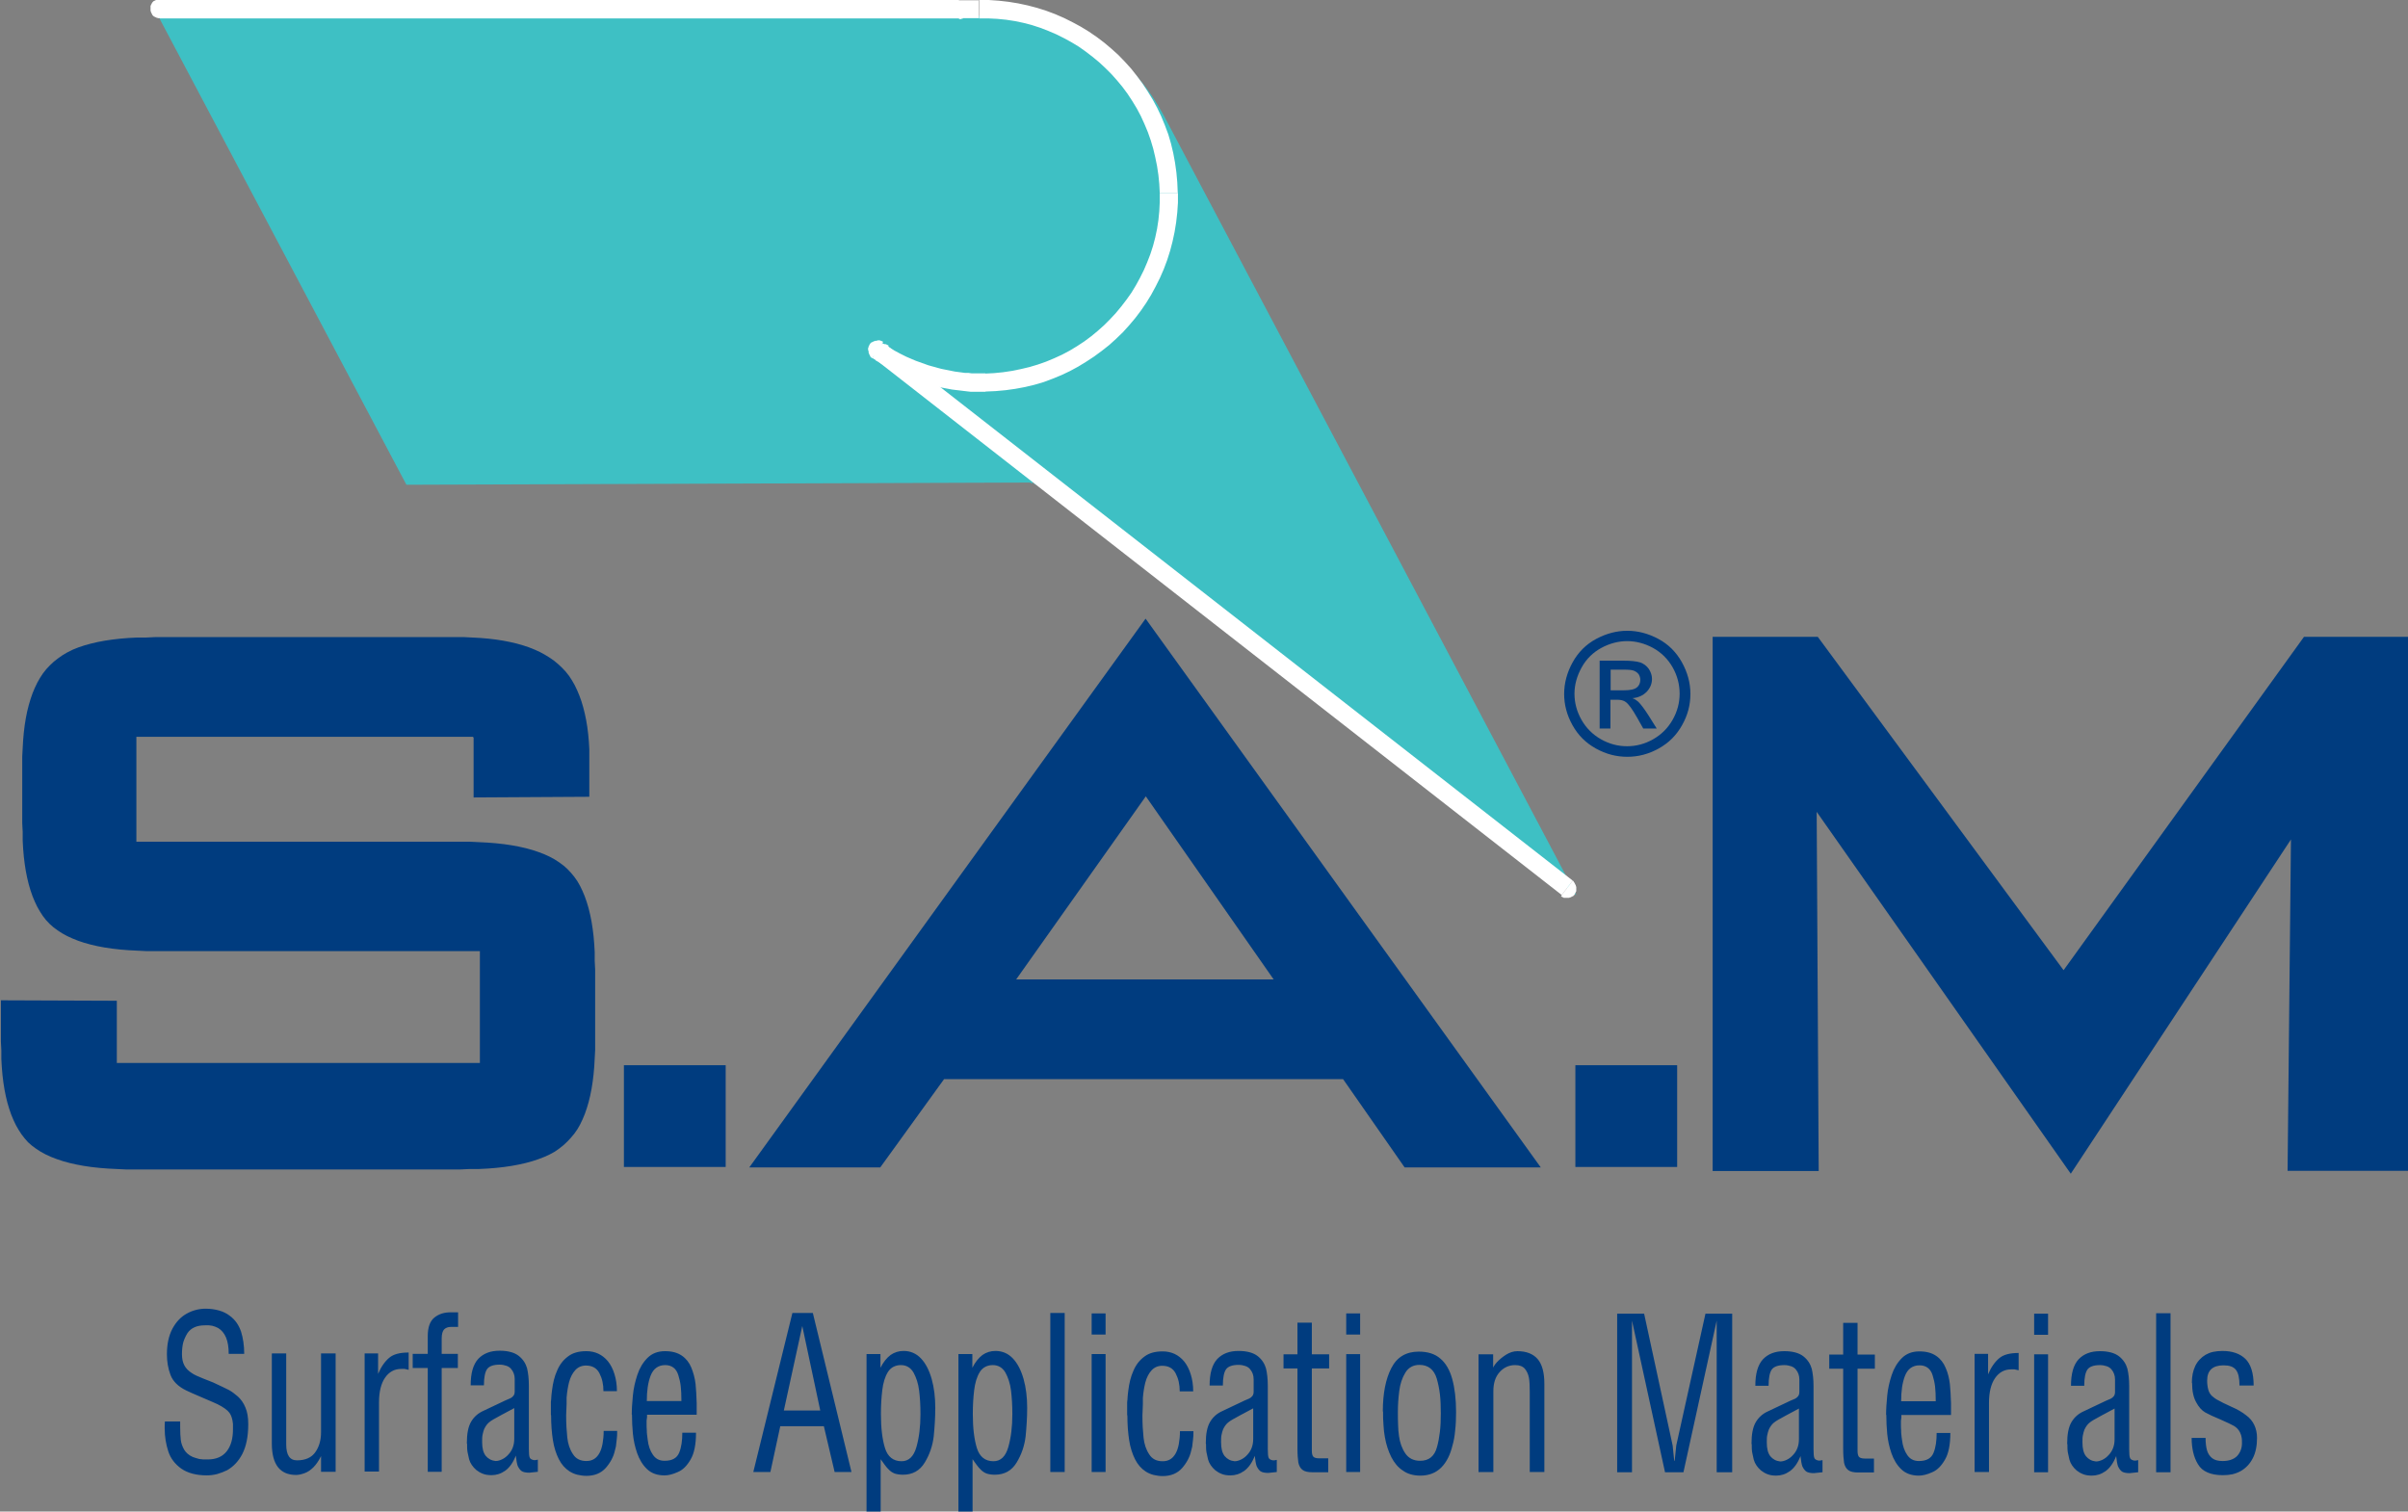 <?xml version="1.0" encoding="UTF-8"?><svg id="Layer_2" xmlns="http://www.w3.org/2000/svg" width="107.18" height="67.29" viewBox="0 0 107.18 67.29"><rect x="0" y="0" width="107.18" height="67.29" fill="#808080" stroke="none"/><g id="Layer_1-2"><g><path d="M97.56,61.55c0-.28,.05-.53,.15-.74,.1-.21,.26-.38,.46-.5,.09-.05,.2-.1,.34-.13,.06-.01,.12-.02,.2-.03,.07,0,.14-.01,.21-.01,.44,0,.78,.12,1.02,.35,.24,.23,.37,.63,.37,1.19h-.63c0-.33-.05-.56-.16-.7-.11-.14-.29-.2-.55-.2-.49,0-.73,.23-.73,.68,0,.15,.02,.29,.05,.4,.03,.12,.09,.21,.16,.28,.08,.07,.17,.14,.29,.2l.23,.12,.34,.16c.28,.12,.5,.25,.66,.38,.17,.12,.29,.27,.37,.44,.08,.17,.12,.36,.12,.57,0,.35-.06,.66-.19,.91-.13,.25-.31,.44-.54,.57-.11,.06-.24,.11-.37,.14-.06,.01-.13,.02-.2,.03-.08,0-.15,.01-.22,.01-.27,0-.5-.04-.68-.12-.19-.08-.33-.2-.43-.37-.19-.31-.28-.71-.28-1.17h.62c0,.21,.02,.39,.06,.54,.04,.15,.12,.27,.23,.36,.11,.09,.27,.13,.47,.13,.27,0,.48-.07,.63-.21,.07-.07,.13-.16,.17-.26,.04-.1,.06-.21,.06-.32s0-.21-.02-.28c-.01-.08-.04-.14-.07-.21-.06-.12-.15-.21-.26-.28-.1-.06-.3-.15-.61-.29-.29-.12-.51-.22-.67-.31-.16-.09-.3-.25-.41-.46-.12-.21-.18-.5-.18-.85m-1.6,3.97v-7.08h.64v7.08h-.64Zm-1.86-2.83l-.58,.31c-.26,.14-.44,.24-.52,.31-.09,.07-.17,.18-.23,.31-.03,.07-.05,.16-.07,.25-.02,.09-.02,.19-.02,.32,0,.28,.05,.48,.16,.62,.11,.13,.25,.21,.44,.23,.1,0,.2-.03,.3-.08,.1-.05,.19-.12,.27-.21,.17-.18,.26-.41,.26-.7v-1.37Zm-2.1,1.56c0-.42,.06-.74,.19-.96,.13-.22,.31-.38,.56-.49l.97-.46,.21-.09c.06-.03,.1-.06,.14-.11,.04-.05,.06-.11,.06-.2v-.55c0-.17-.05-.32-.16-.45-.05-.06-.12-.11-.21-.14-.09-.03-.19-.05-.3-.05-.28,0-.47,.07-.56,.2-.09,.13-.14,.37-.14,.72h-.59c0-.54,.11-.93,.34-1.18,.23-.24,.54-.36,.95-.36,.37,0,.66,.08,.85,.23,.19,.15,.31,.34,.37,.55,.05,.21,.08,.47,.08,.76v2.82c0,.2,.01,.34,.04,.4,.02,.05,.08,.09,.18,.11h.07l.11-.02v.54l-.38,.04c-.14,0-.26-.02-.34-.07-.07-.05-.13-.13-.18-.24-.03-.09-.06-.25-.08-.45-.12,.31-.28,.53-.47,.67-.2,.14-.4,.2-.61,.2-.15,0-.28-.02-.38-.06-.11-.04-.21-.1-.3-.17-.16-.14-.27-.3-.32-.48l-.07-.32c-.02-.11-.02-.23-.02-.36Zm-1.47-4.85v-.94h.62v.94h-.62Zm0,6.12v-5.25h.62v5.25h-.62Zm-2.65,0v-5.27h.6v.91c.14-.33,.31-.56,.5-.72,.19-.16,.48-.23,.86-.23v.77l-.18-.04h-.15c-.3,0-.54,.13-.72,.39-.18,.26-.27,.63-.27,1.11v3.07h-.64Zm-1.73-3.16c0-.27-.01-.49-.03-.66s-.06-.34-.11-.5c-.09-.29-.29-.44-.58-.44-.31,0-.53,.16-.65,.47-.12,.31-.17,.69-.17,1.13h1.54Zm-2.21,.61c0-.26,.02-.55,.05-.86,.03-.31,.1-.62,.2-.92,.1-.3,.25-.55,.45-.75,.2-.2,.46-.3,.78-.3s.56,.07,.75,.2c.19,.13,.33,.31,.42,.53,.1,.22,.16,.47,.19,.73l.03,.39,.02,.46v.52h-2.21v.11l-.02,.15v.19c0,.05,0,.13,.01,.25,0,.06,0,.13,.01,.18,0,.06,.02,.14,.03,.24,.03,.26,.11,.49,.23,.66,.12,.18,.29,.27,.52,.27,.34,0,.55-.12,.65-.36,.1-.24,.14-.54,.14-.89h.61c0,.52-.08,.92-.24,1.19-.16,.28-.35,.47-.57,.56-.22,.1-.42,.15-.59,.15-.32,0-.58-.09-.78-.28-.2-.19-.34-.43-.44-.71-.1-.29-.16-.57-.19-.87-.01-.13-.02-.27-.03-.42,0-.15-.01-.29-.01-.43Zm-1.91,1.51v-3.57h-.62v-.63h.62v-1.41h.64v1.41h.77v.63h-.77v3.66c0,.12,.02,.21,.06,.26,.04,.05,.13,.08,.26,.08h.41v.62h-.7c-.2,0-.35-.03-.45-.11-.09-.07-.15-.18-.18-.32-.02-.14-.04-.35-.04-.62Zm-1.98-1.79l-.58,.31c-.26,.14-.44,.24-.52,.31-.09,.07-.17,.18-.23,.31-.03,.07-.05,.16-.07,.25-.02,.09-.02,.19-.02,.32,0,.28,.05,.48,.16,.62,.11,.13,.25,.21,.44,.23,.1,0,.2-.03,.3-.08,.1-.05,.19-.12,.27-.21,.17-.18,.26-.41,.26-.7v-1.37Zm-2.1,1.56c0-.42,.06-.74,.19-.96,.13-.22,.31-.38,.56-.49l.97-.46,.21-.09c.06-.03,.1-.06,.14-.11,.04-.05,.06-.11,.06-.2v-.55c0-.17-.05-.32-.16-.45-.05-.06-.12-.11-.21-.14-.09-.03-.19-.05-.3-.05-.28,0-.47,.07-.56,.2-.09,.13-.14,.37-.14,.72h-.59c0-.54,.11-.93,.34-1.18,.23-.24,.54-.36,.95-.36,.37,0,.66,.08,.85,.23,.19,.15,.31,.34,.37,.55,.05,.21,.08,.47,.08,.76v2.82c0,.2,.01,.34,.04,.4,.02,.05,.08,.09,.18,.11h.07l.11-.02v.54l-.38,.04c-.14,0-.26-.02-.34-.07-.07-.05-.13-.13-.18-.24-.03-.09-.06-.25-.08-.45-.12,.31-.28,.53-.47,.67-.2,.14-.4,.2-.61,.2-.15,0-.28-.02-.38-.06-.11-.04-.21-.1-.3-.17-.16-.14-.27-.3-.32-.48l-.07-.32c-.02-.11-.02-.23-.02-.36Zm-5.98,1.27v-7.06h1.2l1.27,5.87,.07,.68h.02l.07-.68,1.3-5.87h1.19v7.06h-.69v-6.75l-1.48,6.75h-.82l-1.47-6.75v6.75h-.67Zm-6.17,0v-5.25h.65v.59s.05-.11,.16-.23c.11-.12,.24-.23,.41-.34,.16-.1,.33-.16,.51-.16,.4,0,.7,.12,.9,.35,.2,.23,.3,.6,.3,1.1v3.93h-.65v-3.57c0-.28-.01-.49-.04-.64-.03-.15-.09-.28-.18-.39-.1-.11-.24-.16-.43-.16-.27,0-.5,.1-.69,.31-.19,.21-.28,.49-.28,.85v3.6h-.65Zm-3.59-2.69c0,.22,0,.42,.01,.59,0,.17,.02,.33,.04,.49,.04,.29,.13,.55,.28,.77,.15,.22,.37,.33,.66,.33,.39,0,.64-.2,.75-.61,.06-.21,.1-.43,.13-.68,.03-.25,.04-.52,.04-.82,0-.32-.01-.61-.04-.86-.03-.25-.08-.48-.14-.69-.12-.4-.38-.61-.77-.61-.28,0-.49,.12-.63,.35-.14,.23-.23,.5-.27,.82-.04,.31-.06,.62-.06,.92Zm-.67-.02c0-.8,.13-1.45,.38-1.93,.25-.49,.66-.73,1.22-.73,.4,0,.72,.1,.96,.31,.24,.2,.42,.51,.53,.91,.11,.4,.17,.89,.17,1.47,0,.29-.01,.56-.04,.81-.02,.25-.06,.48-.12,.68-.1,.41-.26,.74-.5,.98-.24,.24-.55,.36-.93,.36-.3,0-.56-.07-.77-.22-.22-.14-.39-.35-.52-.6-.13-.26-.23-.55-.29-.9-.03-.16-.05-.34-.06-.53-.02-.2-.02-.4-.02-.6Zm-1.63-3.42v-.94h.62v.94h-.62Zm0,6.12v-5.25h.62v5.25h-.62Zm-2.17-1.04v-3.57h-.62v-.63h.62v-1.41h.64v1.41h.77v.63h-.77v3.66c0,.12,.02,.21,.06,.26,.04,.05,.13,.08,.26,.08h.41v.62h-.7c-.2,0-.35-.03-.45-.11-.09-.07-.15-.18-.18-.32-.02-.14-.04-.35-.04-.62Zm-1.98-1.79l-.58,.31c-.26,.14-.44,.24-.52,.31-.09,.07-.17,.18-.23,.31-.03,.07-.05,.16-.07,.25-.02,.09-.02,.19-.02,.32,0,.28,.05,.48,.16,.62,.11,.13,.25,.21,.44,.23,.1,0,.2-.03,.3-.08,.1-.05,.19-.12,.27-.21,.17-.18,.26-.41,.26-.7v-1.37Zm-2.1,1.56c0-.42,.06-.74,.19-.96,.13-.22,.31-.38,.56-.49l.97-.46,.21-.09c.06-.03,.1-.06,.14-.11,.04-.05,.06-.11,.06-.2v-.55c0-.17-.05-.32-.16-.45-.05-.06-.12-.11-.21-.14-.09-.03-.19-.05-.3-.05-.28,0-.47,.07-.56,.2-.09,.13-.14,.37-.14,.72h-.59c0-.54,.11-.93,.34-1.18,.23-.24,.54-.36,.95-.36,.37,0,.66,.08,.85,.23,.19,.15,.31,.34,.37,.55,.05,.21,.08,.47,.08,.76v2.82c0,.2,.01,.34,.04,.4,.02,.05,.08,.09,.18,.11h.07l.11-.02v.54l-.38,.04c-.14,0-.26-.02-.34-.07-.07-.05-.13-.13-.18-.24-.03-.09-.06-.25-.08-.45-.12,.31-.28,.53-.47,.67-.2,.14-.4,.2-.61,.2-.15,0-.28-.02-.38-.06-.11-.04-.21-.1-.3-.17-.16-.14-.27-.3-.32-.48l-.07-.32c-.02-.11-.02-.23-.02-.36Zm-3.5-1.27v-.57c.01-.08,.02-.16,.02-.23,0-.07,.02-.17,.03-.28,.04-.33,.11-.63,.23-.89,.11-.26,.27-.47,.49-.63,.21-.16,.48-.23,.81-.23,.39,0,.71,.15,.96,.45,.12,.15,.22,.34,.29,.57,.07,.22,.11,.48,.11,.76h-.6c0-.31-.06-.57-.18-.8-.12-.23-.32-.34-.6-.34-.19,0-.35,.07-.47,.2-.12,.13-.22,.31-.28,.54-.05,.2-.09,.43-.11,.69v.28l-.02,.5c0,.38,.02,.71,.05,.99,.03,.28,.11,.53,.25,.74,.13,.21,.33,.31,.6,.31s.45-.12,.58-.35c.06-.11,.11-.25,.14-.42,.03-.17,.05-.35,.05-.57h.6c0,.14,0,.26-.02,.39-.01,.12-.03,.21-.03,.26,0,.05-.03,.12-.05,.22-.06,.28-.2,.54-.41,.78-.21,.23-.49,.35-.86,.35-.14,0-.27-.02-.4-.05-.12-.03-.24-.08-.35-.15-.2-.13-.36-.31-.48-.55-.12-.24-.21-.52-.26-.84-.05-.32-.08-.69-.08-1.1Zm-1.58-3.58v-.94h.62v.94h-.62Zm0,6.12v-5.25h.62v5.25h-.62Zm-1.84,0v-7.08h.64v7.08h-.64Zm-3.45-2.59c0,.62,.06,1.13,.18,1.52,.12,.39,.37,.59,.74,.59,.32,0,.54-.21,.66-.63,.12-.42,.18-.91,.18-1.46,0-.39-.02-.75-.06-1.06-.04-.32-.13-.58-.25-.8-.13-.22-.32-.33-.56-.33s-.45,.1-.58,.31c-.13,.21-.21,.48-.25,.81-.04,.33-.06,.68-.06,1.06Zm-.64,4.36v-7.02h.62v.61c.13-.26,.28-.44,.45-.57,.17-.12,.37-.18,.58-.18,.3,0,.56,.11,.77,.33,.21,.22,.37,.53,.48,.92,.11,.39,.16,.82,.16,1.28s-.03,.87-.07,1.28c-.05,.41-.18,.8-.4,1.16-.22,.36-.54,.54-.97,.54-.14,0-.26-.02-.36-.05-.1-.04-.18-.09-.25-.16-.07-.07-.14-.14-.2-.23l-.18-.25v2.33h-.64Zm-3.45-4.36c0,.62,.06,1.13,.18,1.52,.12,.39,.37,.59,.74,.59,.32,0,.54-.21,.66-.63,.12-.42,.18-.91,.18-1.46,0-.39-.02-.75-.06-1.06-.04-.32-.13-.58-.25-.8-.13-.22-.32-.33-.56-.33s-.45,.1-.58,.31c-.13,.21-.21,.48-.25,.81-.04,.33-.06,.68-.06,1.06Zm-.64,4.36v-7.02h.62v.61c.13-.26,.28-.44,.45-.57,.17-.12,.37-.18,.58-.18,.3,0,.56,.11,.77,.33,.21,.22,.37,.53,.48,.92,.11,.39,.16,.82,.16,1.28s-.03,.87-.07,1.28c-.05,.41-.18,.8-.4,1.16-.22,.36-.54,.54-.97,.54-.14,0-.26-.02-.36-.05-.1-.04-.18-.09-.25-.16-.07-.07-.14-.14-.2-.23l-.18-.25v2.33h-.64Zm-2.06-4.51l-.8-3.76-.82,3.76h1.63Zm-2.98,2.74l1.74-7.08h.91l1.72,7.08h-.75l-.48-2.04h-1.94l-.44,2.04h-.75Zm-3.2-3.16c0-.27-.01-.49-.03-.66-.02-.18-.06-.34-.11-.5-.09-.29-.29-.44-.58-.44-.31,0-.53,.16-.65,.47-.12,.31-.17,.69-.17,1.13h1.54Zm-2.21,.61c0-.26,.02-.55,.05-.86,.03-.31,.1-.62,.2-.92,.1-.3,.25-.55,.45-.75s.46-.3,.78-.3,.56,.07,.75,.2c.19,.13,.33,.31,.42,.53,.09,.22,.16,.47,.19,.73l.03,.39,.02,.46v.52h-2.21v.11l-.02,.15v.19c0,.05,0,.13,.01,.25,0,.06,0,.13,.01,.18s.02,.14,.03,.24c.03,.26,.11,.49,.23,.66,.12,.18,.29,.27,.52,.27,.34,0,.55-.12,.65-.36,.1-.24,.14-.54,.14-.89h.61c0,.52-.08,.92-.24,1.19-.16,.28-.35,.47-.57,.56-.22,.1-.42,.15-.59,.15-.32,0-.58-.09-.78-.28-.2-.19-.34-.43-.44-.71-.1-.29-.16-.57-.19-.87-.01-.13-.02-.27-.03-.42,0-.15-.01-.29-.01-.43Zm-3.6,0v-.57c.01-.08,.02-.16,.02-.23,0-.07,.02-.17,.03-.28,.04-.33,.11-.63,.23-.89,.11-.26,.27-.47,.49-.63,.21-.16,.48-.23,.81-.23,.39,0,.71,.15,.96,.45,.12,.15,.22,.34,.29,.57,.07,.22,.11,.48,.11,.76h-.6c0-.31-.06-.57-.18-.8-.12-.23-.32-.34-.6-.34-.19,0-.35,.07-.47,.2-.12,.13-.22,.31-.28,.54-.05,.2-.09,.43-.11,.69v.28l-.02,.5c0,.38,.02,.71,.05,.99,.03,.28,.11,.53,.25,.74,.13,.21,.33,.31,.6,.31s.45-.12,.58-.35c.06-.11,.11-.25,.14-.42,.03-.17,.05-.35,.05-.57h.6c0,.14,0,.26-.02,.39-.01,.12-.03,.21-.03,.26,0,.05-.03,.12-.05,.22-.06,.28-.2,.54-.41,.78-.21,.23-.49,.35-.86,.35-.14,0-.27-.02-.4-.05-.12-.03-.24-.08-.35-.15-.2-.13-.36-.31-.48-.55-.12-.24-.21-.52-.26-.84-.05-.32-.08-.69-.08-1.1Zm-1.64-.29l-.58,.31c-.26,.14-.44,.24-.52,.31-.09,.07-.17,.18-.23,.31-.03,.07-.05,.16-.07,.25-.02,.09-.02,.19-.02,.32,0,.28,.05,.48,.16,.62,.11,.13,.25,.21,.44,.23,.1,0,.2-.03,.3-.08,.1-.05,.19-.12,.27-.21,.17-.18,.26-.41,.26-.7v-1.37Zm-2.1,1.56c0-.42,.06-.74,.19-.96,.13-.22,.31-.38,.56-.49l.97-.46,.21-.09c.06-.03,.1-.06,.14-.11,.04-.05,.06-.11,.06-.2v-.55c0-.17-.05-.32-.16-.45-.05-.06-.12-.11-.21-.14-.09-.03-.19-.05-.3-.05-.28,0-.47,.07-.56,.2-.09,.13-.14,.37-.14,.72h-.59c0-.54,.11-.93,.34-1.18,.23-.24,.54-.36,.95-.36,.37,0,.66,.08,.85,.23,.19,.15,.31,.34,.37,.55,.05,.21,.08,.47,.08,.76v2.82c0,.2,.01,.34,.04,.4,.02,.05,.08,.09,.18,.11h.07l.11-.02v.54l-.38,.04c-.14,0-.26-.02-.34-.07-.07-.05-.13-.13-.18-.24-.03-.09-.06-.25-.08-.45-.12,.31-.28,.53-.47,.67-.2,.14-.4,.2-.61,.2-.15,0-.28-.02-.38-.06-.11-.04-.21-.1-.3-.17-.16-.14-.27-.3-.32-.48l-.07-.32c-.02-.11-.02-.23-.02-.36Zm-1.74,1.27v-4.62h-.67v-.63h.67v-.79c0-.4,.1-.67,.3-.83,.2-.16,.44-.23,.72-.23h.33v.65h-.32c-.13,0-.23,.04-.3,.11-.07,.07-.11,.21-.11,.41v.68h.72v.63h-.72v4.62h-.63Zm-2.81,0v-5.27h.6v.91c.14-.33,.31-.56,.5-.72,.19-.16,.48-.23,.86-.23v.77l-.18-.04h-.15c-.3,0-.54,.13-.72,.39-.18,.26-.27,.63-.27,1.11v3.07h-.64Zm-4.12-5.27h.63v4.05c0,.48,.16,.71,.48,.71,.37,0,.65-.12,.82-.37,.17-.24,.25-.54,.25-.88v-3.51h.65v5.27h-.65v-.7c-.1,.21-.22,.38-.34,.5-.12,.12-.25,.21-.39,.26s-.26,.08-.38,.08c-.72,0-1.08-.47-1.08-1.4v-4Zm-4.76,3.03h.67v.23c0,.26,.01,.46,.03,.61,.02,.14,.07,.28,.15,.42,.08,.13,.2,.24,.38,.32,.08,.03,.17,.06,.29,.09,.06,0,.11,.02,.18,.02,.06,0,.13,0,.2,0,.37,0,.65-.12,.84-.36,.19-.24,.28-.57,.28-.98v-.24c-.02-.21-.07-.38-.16-.5-.09-.12-.27-.25-.53-.38l-.27-.12-.42-.18c-.35-.15-.58-.25-.7-.31-.35-.17-.59-.4-.7-.69-.11-.29-.16-.6-.16-.92,0-.45,.08-.82,.24-1.13,.16-.3,.37-.53,.64-.68,.27-.15,.55-.22,.85-.22,.21,0,.41,.03,.59,.08,.18,.05,.34,.13,.47,.23,.25,.18,.41,.42,.51,.71,.09,.29,.14,.62,.14,.99h-.69c0-.3-.04-.54-.12-.73-.08-.19-.2-.33-.35-.42-.08-.04-.17-.08-.26-.1-.04,0-.09-.02-.15-.02-.05,0-.11,0-.18,0-.35,0-.61,.11-.77,.34-.07,.11-.14,.25-.19,.41-.04,.15-.06,.33-.06,.54s.04,.37,.11,.5c.07,.13,.18,.24,.32,.33,.11,.08,.29,.16,.52,.25l.43,.17c.34,.16,.58,.27,.71,.34,.13,.07,.26,.17,.4,.29,.13,.12,.25,.28,.33,.48,.09,.2,.13,.45,.13,.75,0,.55-.09,.98-.26,1.32-.17,.33-.4,.57-.68,.73-.14,.07-.28,.12-.44,.17-.16,.04-.31,.06-.46,.06-.47,0-.85-.1-1.14-.3-.28-.2-.48-.46-.58-.77-.1-.31-.16-.65-.16-1.02,0-.13,0-.24,.01-.31Z" style="fill:#003c7f;"/><path d="M74.65,51.95h-4.53v-4.53h4.53v4.53Zm-14.86-3.91h-17.77l-2.84,3.93h-5.83l17.64-24.43,17.59,24.43h-6.06l-2.74-3.93Zm-14.56-4.44h11.46l-5.69-8.15-5.77,8.15Zm-12.93,8.35h-4.53v-4.53h4.53v4.53Zm43.93,.17V28.35h4.68l10.94,14.84,10.7-14.84h4.63v23.77h-5.36l.15-14.75-9.8,14.88-11.31-16.11,.09,15.99h-4.72ZM21.05,32.8H6.07v4.67h14.84l.41,.02,.39,.02,.37,.03,.36,.04,.34,.05,.32,.06,.31,.07,.29,.08,.27,.09,.26,.1,.24,.11,.22,.12,.2,.13,.19,.14,.17,.15,.16,.17,.15,.18,.14,.2,.12,.21,.11,.23,.1,.24,.09,.26,.08,.27,.07,.29,.06,.3,.05,.32,.04,.33,.03,.35,.02,.36v.38l.02,.39v3.59l-.02,.37-.02,.36-.03,.34-.04,.33-.05,.32-.06,.3-.07,.29-.08,.27-.09,.26-.1,.24-.11,.23-.12,.21-.14,.2-.15,.18-.16,.17-.17,.16-.19,.15-.2,.14-.22,.12-.24,.11-.26,.1-.27,.09-.29,.08-.31,.07-.32,.06-.34,.05-.36,.04-.37,.03-.39,.02h-.41l-.42,.02H5.6l-.41-.02-.39-.02-.38-.03-.36-.04-.34-.05-.32-.06-.31-.07-.29-.08-.27-.09-.26-.1-.24-.11-.22-.12-.2-.13-.19-.14-.17-.15-.15-.17-.14-.18-.13-.2-.12-.21-.11-.23-.1-.24-.09-.26-.08-.27-.07-.29-.06-.3-.05-.32-.04-.33-.03-.35-.02-.36v-.38l-.02-.4v-1.83l5.16,.02v2.77H21.36v-4.98H6.51l-.4-.02-.39-.02-.37-.03-.35-.04-.34-.05-.32-.06-.3-.07-.29-.08-.27-.09-.25-.1-.24-.11-.22-.12-.2-.13-.19-.14-.17-.15-.16-.17-.14-.18-.13-.2-.12-.21-.11-.23-.1-.24-.09-.26-.08-.27-.07-.29-.06-.3-.05-.32-.04-.33-.03-.35-.02-.36v-.38l-.02-.4v-2.97l.02-.37,.02-.35,.03-.34,.04-.33,.05-.31,.06-.3,.07-.28,.08-.27,.09-.26,.1-.24,.11-.23,.12-.21,.13-.2,.15-.19,.16-.17,.17-.16,.19-.15,.2-.14,.22-.13,.24-.12,.25-.1,.27-.09,.29-.08,.3-.07,.32-.06,.34-.05,.35-.04,.37-.03,.39-.02h.4l.42-.02h13.69l.38,.02,.37,.02,.35,.03,.34,.04,.32,.05,.31,.06,.3,.07,.28,.08,.27,.09,.25,.1,.24,.11,.22,.12,.21,.13,.2,.14,.18,.15,.17,.16,.16,.17,.15,.19,.13,.2,.12,.21,.11,.23,.1,.24,.09,.25,.08,.27,.07,.28,.06,.29,.05,.3,.04,.32,.03,.33,.02,.34v2.12l-5.15,.03v-2.66Z" style="fill:#003c7f; fill-rule:evenodd;"/><path d="M6.96,.56l33.6,.03c7.43,0,9.67,1.58,11.34,4.74l18.26,34.52-22.55-17.6c-.38-.3-1.3-.64-1.78-.77l-27.74,.1L6.96,.56Z" style="fill:#3ec0c4; fill-rule:evenodd;"/><path d="M39.28,15.27l-.45,.67h-.02l-.02-.02h-.02v-.03h-.03v-.03l-.02-.02v-.02l-.02-.02v-.02l-.02-.02v-.04l-.02-.02v-.08l-.02-.02v-.12l.02-.02v-.04l.02-.02v-.02l.02-.02v-.02l.02-.02v-.02l.03-.02h.01v-.03h.03l.02-.02h.02l.02-.02h.02l.02-.02h.04l.02-.02h.08l.02-.02h.12l.02,.02h.04l.02,.02h.02l.02,.02h.02Zm-.45,.68l.45-.67,.13,.08,.13,.08,.13,.08,.13,.08,.13,.07,.13,.07,.14,.07,.14,.07,.14,.06,.14,.06,.14,.06,.14,.05,.14,.05,.14,.05,.14,.05,.14,.04,.15,.04,.14,.04,.15,.04,.15,.03,.15,.03,.15,.03,.15,.03,.15,.02,.15,.02,.15,.02h.15l.15,.02h.61v.82h-.66l-.17-.02-.17-.02-.16-.02-.17-.02-.16-.02-.16-.03-.16-.03-.16-.03-.16-.04-.16-.04-.16-.04-.16-.05-.16-.05-.16-.05-.16-.06-.16-.06-.15-.06-.15-.06-.15-.07-.15-.07-.15-.07-.15-.07-.15-.08-.15-.08-.14-.08-.14-.09-.14-.09-.14-.09Zm5.03,1.49v-.81l.39-.02,.4-.04,.4-.06,.39-.08,.38-.09,.37-.11,.37-.13,.36-.15,.35-.16,.34-.18,.33-.2,.32-.21,.31-.23,.29-.24,.28-.25,.27-.27,.26-.28,.24-.29,.23-.3,.22-.31,.2-.33,.18-.33,.17-.34,.15-.35,.14-.36,.12-.37,.1-.38,.08-.38,.06-.39,.04-.4,.02-.4v-.41h.81v.43l-.03,.44-.05,.44-.07,.43-.09,.42-.11,.42-.13,.41-.15,.4-.17,.39-.19,.38-.2,.37-.22,.36-.24,.35-.25,.33-.27,.32-.28,.31-.3,.29-.31,.28-.33,.26-.34,.25-.35,.23-.36,.22-.37,.2-.38,.18-.39,.16-.4,.15-.41,.12-.42,.1-.43,.08-.43,.06-.44,.04-.45,.02Zm8.57-8.86h-.81l-.02-.39-.04-.4-.06-.4-.08-.39-.09-.38-.11-.37-.13-.37-.15-.36-.16-.35-.18-.34-.2-.33-.21-.32-.23-.31-.24-.29-.25-.28-.27-.27-.28-.26-.29-.24-.3-.23-.31-.22-.33-.2-.33-.18-.34-.17-.35-.15-.36-.14-.37-.12-.38-.1-.38-.08-.39-.06-.4-.04-.4-.02h-.41V0h.43l.44,.03,.44,.05,.43,.07,.42,.09,.42,.11,.41,.13,.4,.15,.39,.17,.38,.19,.37,.2,.36,.22,.35,.24,.33,.25,.32,.27,.31,.28,.29,.3,.28,.31,.26,.33,.25,.34,.23,.35,.22,.36,.2,.37,.18,.38,.16,.39,.15,.4,.12,.41,.1,.42,.08,.43,.06,.43,.04,.44,.02,.45ZM43.56,0V.81h-.88V.01h.88Zm-.88,.81V.01h.1l.02,.02h.04l.02,.02h.02l.02,.02h.02l.02,.02h.02v.02h.03v.03h.03v.03l.02,.02v.02l.02,.02v.02l.02,.02v.04l.02,.02v.24l-.02,.02v.02l-.02,.02v.02l-.02,.02v.02l-.02,.02h-.01v.03h-.03v.03h-.03l-.02,.02h-.02l-.02,.02h-.02l-.02,.02h-.04l-.02,.02h-.1Zm0,.01H7.12V0H42.68V.82ZM7.12,0V.81h-.1l-.02-.02h-.04l-.02-.02h-.02l-.02-.02h-.02l-.02-.02h-.02v-.02h-.03v-.03h-.03v-.03l-.02-.02v-.02l-.02-.02v-.02l-.02-.02v-.04l-.02-.02v-.24l.02-.02v-.02l.02-.02v-.02l.02-.02v-.02l.02-.02h.01v-.03h.03v-.03h.03l.02-.02h.02l.02-.02h.02l.02-.02h.04l.02-.02h.1Z" style="fill:#fff;"/><path d="M69.51,39.85l.49-.64h.02l.02,.03h.01v.03l.03,.02v.02l.02,.02v.02l.02,.02v.02l.02,.02v.04l.02,.02v.21l-.02,.02v.02l-.02,.02v.02l-.02,.02v.02l-.02,.02v.02l-.03,.02h-.01v.03h-.03l-.02,.02h-.02l-.02,.02h-.02l-.02,.02h-.04l-.02,.02h-.25l-.02-.02h-.02l-.02-.02h-.02l-.02-.02h-.02Zm0-.01l-30.47-23.78,.49-.64,30.47,23.78-.49,.64ZM39.53,15.44l-.49,.64h-.02l-.02-.03h-.01v-.03l-.03-.02v-.02l-.02-.02v-.02l-.02-.02v-.02l-.02-.02v-.04l-.02-.02v-.21l.02-.02v-.02l.02-.02v-.02l.02-.02v-.02l.02-.02v-.02l.03-.02h.01v-.03h.03l.02-.02h.02l.02-.02h.02l.02-.02h.04l.02-.02h.25l.02,.02h.02l.02,.02h.02l.02,.02h.02Z" style="fill:#fff;"/><path d="M71.69,30.73h.59c.28,0,.47-.04,.58-.13,.1-.08,.15-.2,.15-.34,0-.09-.03-.17-.07-.24-.05-.07-.12-.12-.21-.16-.09-.04-.25-.05-.49-.05h-.55v.91Zm-.49,1.7v-3.02h1.04c.36,0,.61,.03,.77,.08,.16,.06,.28,.15,.38,.29,.09,.14,.14,.29,.14,.44,0,.22-.08,.41-.24,.58-.16,.16-.37,.26-.63,.28,.11,.04,.19,.1,.26,.16,.12,.12,.27,.32,.45,.6l.37,.59h-.6l-.27-.48c-.21-.37-.38-.61-.51-.7-.09-.07-.22-.1-.39-.1h-.29v1.28h-.49Zm1.23-3.89c-.39,0-.78,.1-1.15,.3-.37,.2-.67,.49-.88,.87-.21,.38-.32,.77-.32,1.17s.1,.79,.31,1.16c.21,.37,.5,.66,.87,.87,.37,.21,.76,.31,1.16,.31s.79-.1,1.16-.31c.37-.21,.66-.5,.87-.87,.21-.37,.31-.76,.31-1.16s-.1-.8-.31-1.17c-.21-.37-.5-.66-.88-.87-.37-.2-.76-.3-1.15-.3Zm0-.46c.47,0,.93,.12,1.38,.36,.45,.24,.8,.59,1.05,1.04,.25,.45,.38,.92,.38,1.41s-.12,.95-.37,1.39c-.25,.45-.59,.79-1.04,1.04-.45,.25-.91,.37-1.4,.37s-.95-.12-1.4-.37c-.45-.25-.79-.59-1.04-1.04-.25-.45-.37-.91-.37-1.39s.13-.96,.38-1.41c.25-.45,.6-.8,1.05-1.04,.45-.24,.91-.36,1.38-.36Z" style="fill:#003c7f;"/></g></g></svg>